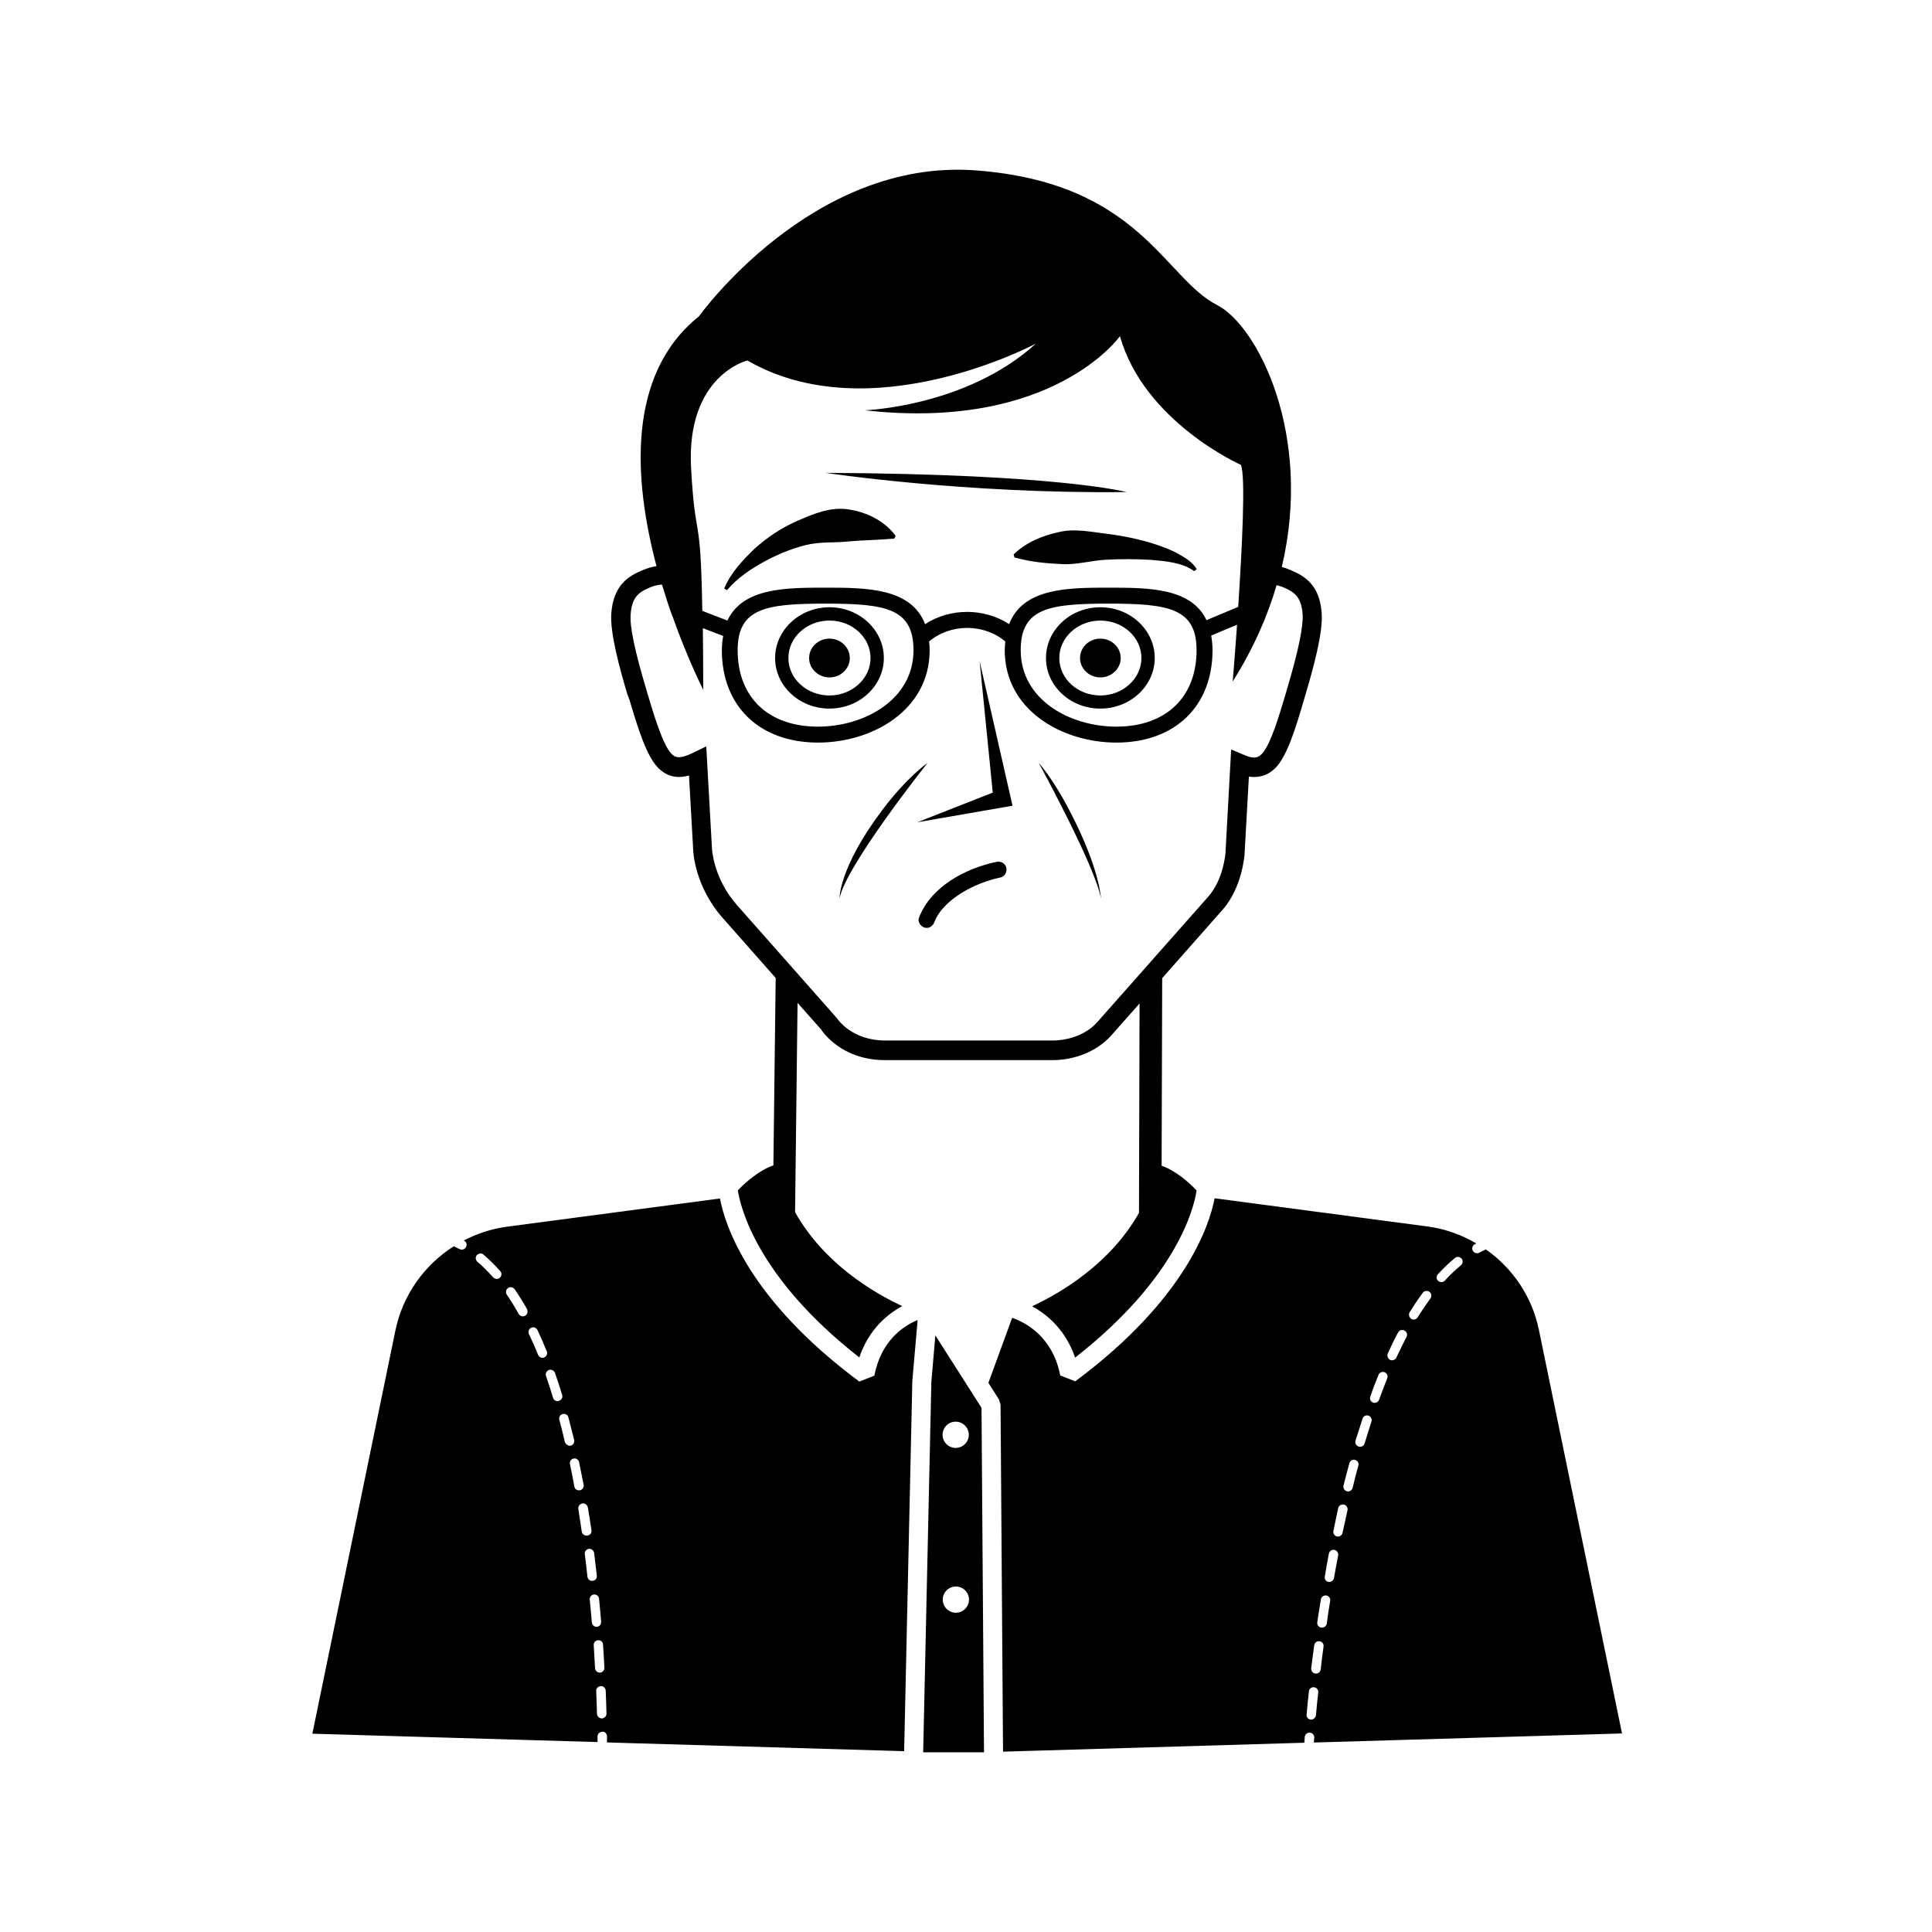 <?xml version="1.0" encoding="UTF-8"?>
<!-- Uploaded to: ICON Repo, www.svgrepo.com, Generator: ICON Repo Mixer Tools -->
<svg fill="#000000" width="800px" height="800px" version="1.1" viewBox="144 144 512 512" xmlns="http://www.w3.org/2000/svg">
 <path d="m310.82 329.46c2.066 6.902 4.383 14.711 7.508 17.938 2.719 2.82 5.793 2.82 8.262 2.117l1.109 19.648c0 0.402 0.352 9.672 7.809 18.086l14.055 15.922-0.605 49.676c-3.68 1.211-7.457 4.535-9.422 6.602 0.656 4.281 4.938 22.973 32.195 44.285 2.469-7.356 7.356-11.438 11.387-13.602-7.707-3.578-20.809-11.336-28.414-24.887l0.656-55.469 6.297 7.106c0.203 0.352 5.238 8.062 16.879 8.062h44.285 0.352c1.812 0 9.824-0.352 15.418-6.648l7.406-8.363-0.156 55.508c-7.609 13.453-20.656 21.16-28.312 24.738 4.031 2.215 8.867 6.246 11.387 13.602 27.258-21.312 31.539-39.953 32.195-44.285-1.914-2.066-5.644-5.34-9.27-6.551l0.152-49.727 15.973-18.086c5.188-5.844 5.793-14.258 5.844-14.609l1.16-20.707c2.117 0.301 4.734 0.051 7.106-2.367 3.125-3.223 5.441-11.035 7.457-17.887l0.453-1.562c2.016-6.75 4.637-16.273 4.281-21.41-0.504-7.656-4.586-9.977-8.312-11.539-0.805-0.352-1.562-0.605-2.266-0.805 8.312-35.016-6.398-63.934-17.18-69.426-13.957-7.106-20.555-32.445-63.984-35.668-43.379-3.223-73.305 38.691-73.305 38.691-19.398 15.516-17.18 43.781-11.234 66.199-1.16 0.152-2.316 0.504-3.68 1.059-3.727 1.562-7.758 3.879-8.312 11.539-0.352 5.141 2.266 14.66 4.281 21.41zm127.01-29.723c-10.781 0-22.723 0.051-26.398 9.672-6.602-4.332-15.668-4.332-22.27 0-3.68-9.621-15.617-9.672-26.398-9.672-10.43 0-21.914 0-25.996 8.715l-6.648-2.57c-0.453-27.711-1.812-17.129-2.973-37.785-1.359-24.637 14.914-28.566 14.914-28.566 32.797 18.941 76.477-4.484 76.477-4.484-18.34 16.727-45.344 17.684-45.344 17.684 49.879 5.594 67.609-19.648 67.609-19.648 6.398 22.723 32.043 34.109 32.043 34.109 1.309 3.023 0.301 22.27-0.707 37.633l-8.414 3.527c-4.031-8.613-15.516-8.613-25.895-8.613zm23.273 16.574c0 12.496-8.16 20.254-21.262 20.254-12.293 0-25.34-7.106-25.34-20.254 0-11.133 7.457-12.344 23.277-12.344 15.867 0 23.324 1.207 23.324 12.344zm-75.016 0c0 13.148-13.047 20.254-25.34 20.254-13.098 0-21.262-7.758-21.262-20.254 0-11.133 7.457-12.344 23.277-12.344 15.867 0 23.324 1.207 23.324 12.344zm-74.969-9.422c0.352-4.836 2.266-5.996 5.238-7.254 1.258-0.504 2.215-0.707 3.074-0.707 0.906 2.973 1.812 5.793 2.769 8.414v0.051h0.051c4.082 11.539 8.113 19.398 8.113 19.398 0-6.449-0.051-11.789-0.102-16.324l5.391 2.066c-0.203 1.16-0.352 2.418-0.352 3.777 0 14.863 10.027 24.484 25.492 24.484 14.359 0 29.574-8.566 29.574-24.484 0-0.805-0.051-1.562-0.152-2.316 5.691-4.785 14.508-4.785 20.203 0-0.051 0.754-0.152 1.512-0.152 2.316 0 15.922 15.266 24.484 29.574 24.484 15.516 0 25.492-9.621 25.492-24.484 0-1.41-0.152-2.672-0.352-3.879l6.852-2.871c-0.605 8.613-1.16 15.062-1.16 15.062 5.441-8.664 9.219-17.23 11.637-25.543 0.504 0.152 1.008 0.25 1.664 0.504 2.922 1.258 4.887 2.418 5.238 7.254 0.203 3.176-1.16 9.773-4.082 19.598l-0.453 1.562c-1.613 5.391-3.981 13.504-6.297 15.82-1.008 1.008-2.066 1.41-4.785 0.203l-3.324-1.41-1.512 27.457c0 0.051-0.504 7.004-4.586 11.586l-29.32 33.152c-4.535 5.141-11.688 4.938-11.891 4.938h-44.387c-8.766 0-12.496-5.492-12.898-6.047l-26.449-29.926c-6.195-7.055-6.551-14.812-6.551-14.965l-1.512-27.004-3.426 1.664c-3.125 1.512-4.586 1.613-5.844 0.25-2.266-2.367-4.684-10.48-6.297-15.871l-0.453-1.562c-2.867-9.621-4.277-16.219-4.027-19.395zm64.59 201.68-3.981 1.562c-29.223-21.715-35.57-41.312-36.93-48.516l-56.68 7.508c-4.031 0.555-7.809 1.863-11.234 3.629 0.051 0.051 0.102 0.051 0.152 0.051 0.605 0.352 0.805 1.109 0.453 1.715-0.25 0.402-0.656 0.656-1.109 0.656-0.203 0-0.402-0.051-0.605-0.152-0.504-0.25-1.008-0.504-1.512-0.754-7.758 4.938-13.504 12.848-15.469 22.27l-22.016 106.91 75.57 2.215v-1.461c0-0.707 0.555-1.258 1.258-1.258 0.707-0.152 1.258 0.555 1.258 1.258v1.562l78.746 2.316 2.168-98.191 1.41-16.07c-3.773 1.551-9.668 5.43-11.48 14.75zm-99.25-25.945c-0.25 0.203-0.504 0.301-0.805 0.301-0.352 0-0.707-0.152-0.957-0.402-1.359-1.512-2.719-2.922-4.18-4.133-0.504-0.453-0.605-1.258-0.152-1.762s1.258-0.605 1.762-0.152c1.512 1.309 3.023 2.769 4.434 4.383 0.504 0.504 0.402 1.309-0.102 1.766zm6.699 10.074c-0.203 0.102-0.402 0.152-0.605 0.152-0.453 0-0.855-0.25-1.109-0.656-1.008-1.812-2.066-3.527-3.125-5.09-0.402-0.555-0.25-1.359 0.301-1.762 0.555-0.402 1.359-0.25 1.762 0.301 1.109 1.613 2.215 3.375 3.273 5.238 0.312 0.707 0.109 1.465-0.496 1.816zm4.586 11.133c-0.504 0-0.957-0.301-1.16-0.805-0.754-1.914-1.562-3.727-2.418-5.492-0.301-0.605 0-1.359 0.605-1.664 0.605-0.301 1.359 0 1.664 0.605 0.855 1.812 1.664 3.68 2.469 5.644 0.25 0.656-0.051 1.359-0.707 1.613-0.152 0.098-0.301 0.098-0.453 0.098zm4.031 11.488c-0.555 0-1.059-0.352-1.211-0.906-0.605-1.965-1.211-3.879-1.863-5.742-0.203-0.656 0.102-1.359 0.754-1.613 0.656-0.203 1.359 0.102 1.613 0.754 0.656 1.914 1.309 3.828 1.914 5.844 0.203 0.656-0.152 1.359-0.855 1.562-0.102 0.102-0.25 0.102-0.352 0.102zm1.914 10.781c-0.453-1.965-0.957-3.93-1.461-5.844-0.203-0.656 0.203-1.359 0.906-1.512 0.656-0.203 1.359 0.203 1.512 0.906 0.504 1.965 1.008 3.93 1.512 5.945 0.152 0.656-0.25 1.359-0.906 1.512-0.102 0-0.203 0.051-0.301 0.051-0.605-0.102-1.109-0.504-1.262-1.059zm2.519 11.84c-0.352-1.965-0.754-3.981-1.16-5.945-0.152-0.656 0.301-1.359 0.957-1.461 0.656-0.152 1.359 0.301 1.461 0.957 0.402 2.016 0.805 3.981 1.211 5.996 0.102 0.656-0.301 1.309-1.008 1.461h-0.25c-0.609 0-1.109-0.402-1.211-1.008zm1.965 11.941c-0.301-1.965-0.605-3.981-0.906-5.996-0.102-0.707 0.352-1.309 1.059-1.461 0.656-0.102 1.309 0.352 1.461 1.059 0.352 2.016 0.656 4.031 0.957 6.047 0.102 0.707-0.352 1.309-1.059 1.41h-0.203c-0.707 0-1.207-0.453-1.309-1.059zm1.512 11.988c-0.203-1.965-0.453-3.981-0.707-5.996-0.102-0.707 0.402-1.309 1.059-1.41 0.656-0.102 1.309 0.402 1.41 1.059 0.25 2.066 0.504 4.082 0.707 6.047 0.102 0.707-0.402 1.309-1.109 1.359h-0.152c-0.605 0.051-1.109-0.402-1.207-1.059zm1.156 12.094c-0.152-1.965-0.352-3.981-0.555-6.047-0.051-0.707 0.453-1.309 1.109-1.359 0.707-0.051 1.309 0.453 1.359 1.109 0.203 2.066 0.402 4.082 0.555 6.098 0.051 0.707-0.453 1.309-1.16 1.359h-0.102c-0.602-0.004-1.105-0.508-1.207-1.16zm0.504 6.043c-0.051-0.707 0.453-1.309 1.16-1.309 0.656-0.102 1.309 0.453 1.309 1.16 0.152 2.117 0.25 4.133 0.352 6.098 0.051 0.707-0.504 1.258-1.16 1.309h-0.051c-0.656 0-1.211-0.504-1.258-1.16-0.098-1.965-0.25-3.981-0.352-6.098zm2.168 19.398c-0.051 0-0.051 0 0 0-0.707 0-1.258-0.555-1.309-1.211-0.051-1.812-0.102-3.828-0.203-6.047-0.051-0.707 0.504-1.258 1.211-1.309h0.051c0.656 0 1.211 0.504 1.258 1.211 0.102 2.266 0.152 4.281 0.203 6.098-0.004 0.652-0.555 1.207-1.211 1.258zm270.34 3.981-22.016-106.91c-1.812-8.867-7.004-16.426-14.055-21.363-0.605 0.301-1.211 0.555-1.762 0.855-0.203 0.102-0.402 0.152-0.605 0.152-0.453 0-0.855-0.25-1.109-0.656-0.352-0.605-0.102-1.359 0.504-1.715 0.152-0.102 0.301-0.152 0.453-0.203-3.828-2.266-8.113-3.828-12.695-4.484l-56.68-7.508c-1.359 7.152-7.707 26.754-36.93 48.516l-3.981-1.562c-2.016-10.328-9.219-14.055-12.746-15.266l-6.297 17.23 2.82 4.434 0.402 1.359 0.656 91.945 79.855-2.367c0.051-0.402 0.051-0.906 0.102-1.512 0.051-0.707 0.656-1.211 1.359-1.16 0.707 0.051 1.211 0.656 1.16 1.359-0.051 0.453-0.051 0.855-0.102 1.258zm-48.82-121.67c1.461-1.613 3.023-3.074 4.535-4.332 0.555-0.453 1.309-0.352 1.762 0.152 0.453 0.555 0.352 1.309-0.152 1.762-1.461 1.211-2.922 2.57-4.281 4.082-0.25 0.25-0.605 0.402-0.906 0.402s-0.605-0.102-0.855-0.352c-0.555-0.402-0.555-1.211-0.102-1.715zm-7.457 10.027c1.16-1.863 2.316-3.578 3.477-5.141 0.402-0.555 1.211-0.656 1.762-0.25 0.555 0.402 0.656 1.211 0.25 1.762-1.109 1.512-2.266 3.223-3.375 4.988-0.25 0.402-0.656 0.605-1.059 0.605-0.203 0-0.453-0.051-0.656-0.203-0.547-0.402-0.75-1.207-0.398-1.762zm-5.793 10.934c0.855-1.914 1.762-3.777 2.719-5.543 0.301-0.605 1.059-0.855 1.715-0.504 0.605 0.301 0.855 1.059 0.504 1.715-0.906 1.762-1.812 3.578-2.672 5.441-0.203 0.453-0.656 0.707-1.16 0.707-0.152 0-0.352-0.051-0.504-0.102-0.602-0.355-0.902-1.109-0.602-1.715zm-2.469 5.691c0.25-0.656 1.008-0.957 1.613-0.707 0.656 0.25 0.957 1.008 0.707 1.613-0.754 1.863-1.461 3.727-2.168 5.691-0.203 0.504-0.656 0.805-1.16 0.805-0.152 0-0.301 0-0.402-0.051-0.656-0.25-1.008-0.957-0.754-1.613 0.652-1.957 1.41-3.875 2.164-5.738zm-4.231 11.59c0.203-0.656 0.906-1.008 1.562-0.805s1.008 0.906 0.805 1.562c-0.605 1.914-1.211 3.879-1.812 5.793-0.152 0.555-0.656 0.906-1.211 0.906-0.102 0-0.25 0-0.352-0.051-0.656-0.203-1.059-0.906-0.855-1.562 0.652-1.965 1.258-3.93 1.863-5.844zm-3.477 11.789c0.203-0.656 0.855-1.059 1.512-0.855s1.059 0.855 0.855 1.512c-0.555 1.965-1.059 3.93-1.512 5.894-0.152 0.555-0.656 0.957-1.211 0.957-0.102 0-0.203 0-0.301-0.051-0.656-0.152-1.059-0.855-0.906-1.512 0.504-1.965 1.008-3.981 1.562-5.945zm-2.973 11.938c0.152-0.656 0.805-1.109 1.512-0.957 0.656 0.152 1.109 0.805 0.957 1.512-0.453 2.016-0.855 3.981-1.309 5.945-0.102 0.605-0.656 1.008-1.211 1.008h-0.25c-0.656-0.152-1.109-0.805-0.957-1.461 0.402-2.016 0.805-4.031 1.258-6.047zm-2.469 12.043c0.152-0.707 0.805-1.109 1.461-1.008 0.656 0.152 1.109 0.805 1.008 1.461-0.402 2.016-0.754 4.031-1.109 5.996-0.102 0.605-0.656 1.059-1.211 1.059h-0.203c-0.707-0.102-1.16-0.754-1.008-1.461 0.309-1.965 0.66-3.981 1.062-6.047zm-2.117 12.141c0.102-0.707 0.754-1.109 1.41-1.059 0.707 0.102 1.16 0.754 1.059 1.41-0.352 2.066-0.656 4.082-0.906 6.047-0.102 0.605-0.605 1.059-1.258 1.059h-0.203c-0.707-0.102-1.16-0.754-1.059-1.41 0.305-1.965 0.605-3.981 0.957-6.047zm-1.762 12.141c0.102-0.707 0.754-1.16 1.41-1.059 0.707 0.102 1.16 0.707 1.059 1.41-0.301 2.117-0.555 4.133-0.754 6.047-0.102 0.656-0.605 1.109-1.258 1.109h-0.152c-0.707-0.102-1.16-0.707-1.109-1.41 0.25-1.914 0.5-3.981 0.805-6.098zm-0.805 19.699h-0.102c-0.707-0.051-1.211-0.656-1.109-1.359 0.152-1.812 0.352-3.879 0.605-6.098 0.051-0.707 0.707-1.211 1.359-1.109 0.707 0.051 1.211 0.707 1.109 1.359-0.25 2.215-0.453 4.281-0.605 6.098-0.102 0.605-0.656 1.109-1.258 1.109zm-99.605-101.82-1.059 12.344-2.168 98.141h16.121l-0.656-91.289zm5.391 22.871c1.914 0 3.477 1.562 3.477 3.477 0 1.914-1.562 3.477-3.477 3.477-1.914 0-3.477-1.562-3.477-3.477 0-1.914 1.512-3.477 3.477-3.477zm0.051 50.633c-1.914 0-3.477-1.562-3.477-3.477 0-1.914 1.562-3.477 3.477-3.477s3.477 1.562 3.477 3.477c0 1.914-1.562 3.477-3.477 3.477zm-47.91-253.01c0 7.406 6.449 13.402 14.41 13.402s14.41-6.047 14.41-13.402c0-7.406-6.449-13.453-14.41-13.453-7.914 0-14.41 6.047-14.41 13.453zm14.406-9.926c5.996 0 10.883 4.434 10.883 9.926 0 5.441-4.887 9.926-10.883 9.926-5.996 0-10.883-4.434-10.883-9.926 0-5.492 4.887-9.926 10.883-9.926zm-5.391 9.926c0-2.82 2.418-5.141 5.391-5.141 2.973 0 5.391 2.316 5.391 5.141 0 2.82-2.418 5.141-5.391 5.141-2.973-0.004-5.391-2.32-5.391-5.141zm62.773 0c0 7.406 6.449 13.402 14.41 13.402 7.961 0 14.41-6.047 14.41-13.402 0-7.406-6.449-13.453-14.41-13.453-7.961 0-14.41 6.047-14.41 13.453zm25.293 0c0 5.441-4.887 9.926-10.883 9.926-5.996 0-10.883-4.434-10.883-9.926 0-5.441 4.887-9.926 10.883-9.926 5.996 0 10.883 4.434 10.883 9.926zm-10.883-5.141c2.973 0 5.391 2.316 5.391 5.141 0 2.82-2.418 5.141-5.391 5.141-2.973-0.004-5.391-2.32-5.391-5.141 0-2.824 2.418-5.141 5.391-5.141zm-48.516 48.668 20-7.859-3.477-34.812 8.715 38.289zm2.719-15.719s-21.562 27.055-23.328 35.871c0 0-0.152-8.16 11.285-23.328 6.602-8.816 12.043-12.543 12.043-12.543zm45.949 35.871c-1.562-8.613-16.473-35.871-16.473-35.871s3.629 3.879 8.211 12.746c7.957 15.215 8.262 23.125 8.262 23.125zm-72.953-112.75c61.867 0.301 79.754 5.09 79.754 5.09-43.023 0.504-79.754-5.09-79.754-5.09zm47.863 104.59c0.301 1.059-0.352 2.367-1.461 2.621-3.727 0.805-7.254 2.168-10.48 4.18-2.973 1.863-5.894 4.484-7.106 7.656-0.402 1.059-1.41 1.812-2.621 1.461-1.008-0.301-1.914-1.562-1.461-2.621 3.176-8.262 12.344-13.098 20.605-14.812 1.012-0.199 2.223 0.355 2.523 1.516zm-29.32-87.914-0.352 0.754c-4.836 0.402-8.566 0.402-12.242 0.754-3.578 0.402-7.356 0-11.234 0.957-3.777 0.957-7.508 2.469-11.082 4.434-3.578 1.965-7.106 4.332-9.773 7.508l-0.754-0.402c1.715-4.18 4.836-7.457 8.012-10.531 3.324-3.023 7.106-5.543 11.336-7.406 4.18-1.812 8.918-3.879 13.805-3.023 4.777 0.758 9.359 3.027 12.285 6.957zm43.176-0.961c-4.231 0.957-8.465 2.57-11.891 5.894l0.203 0.805c4.535 1.258 8.516 1.562 12.496 1.762 3.93 0.25 7.809-0.957 11.84-1.16 3.981-0.203 8.012-0.203 11.992 0.051 3.93 0.352 8.16 0.707 11.285 2.973l0.707-0.504c-1.211-2.016-3.223-3.125-5.09-4.18-1.914-1.059-3.981-1.762-5.996-2.469-4.082-1.309-8.312-2.168-12.594-2.719-4.289-0.5-8.672-1.508-12.953-0.453z"/>
</svg>